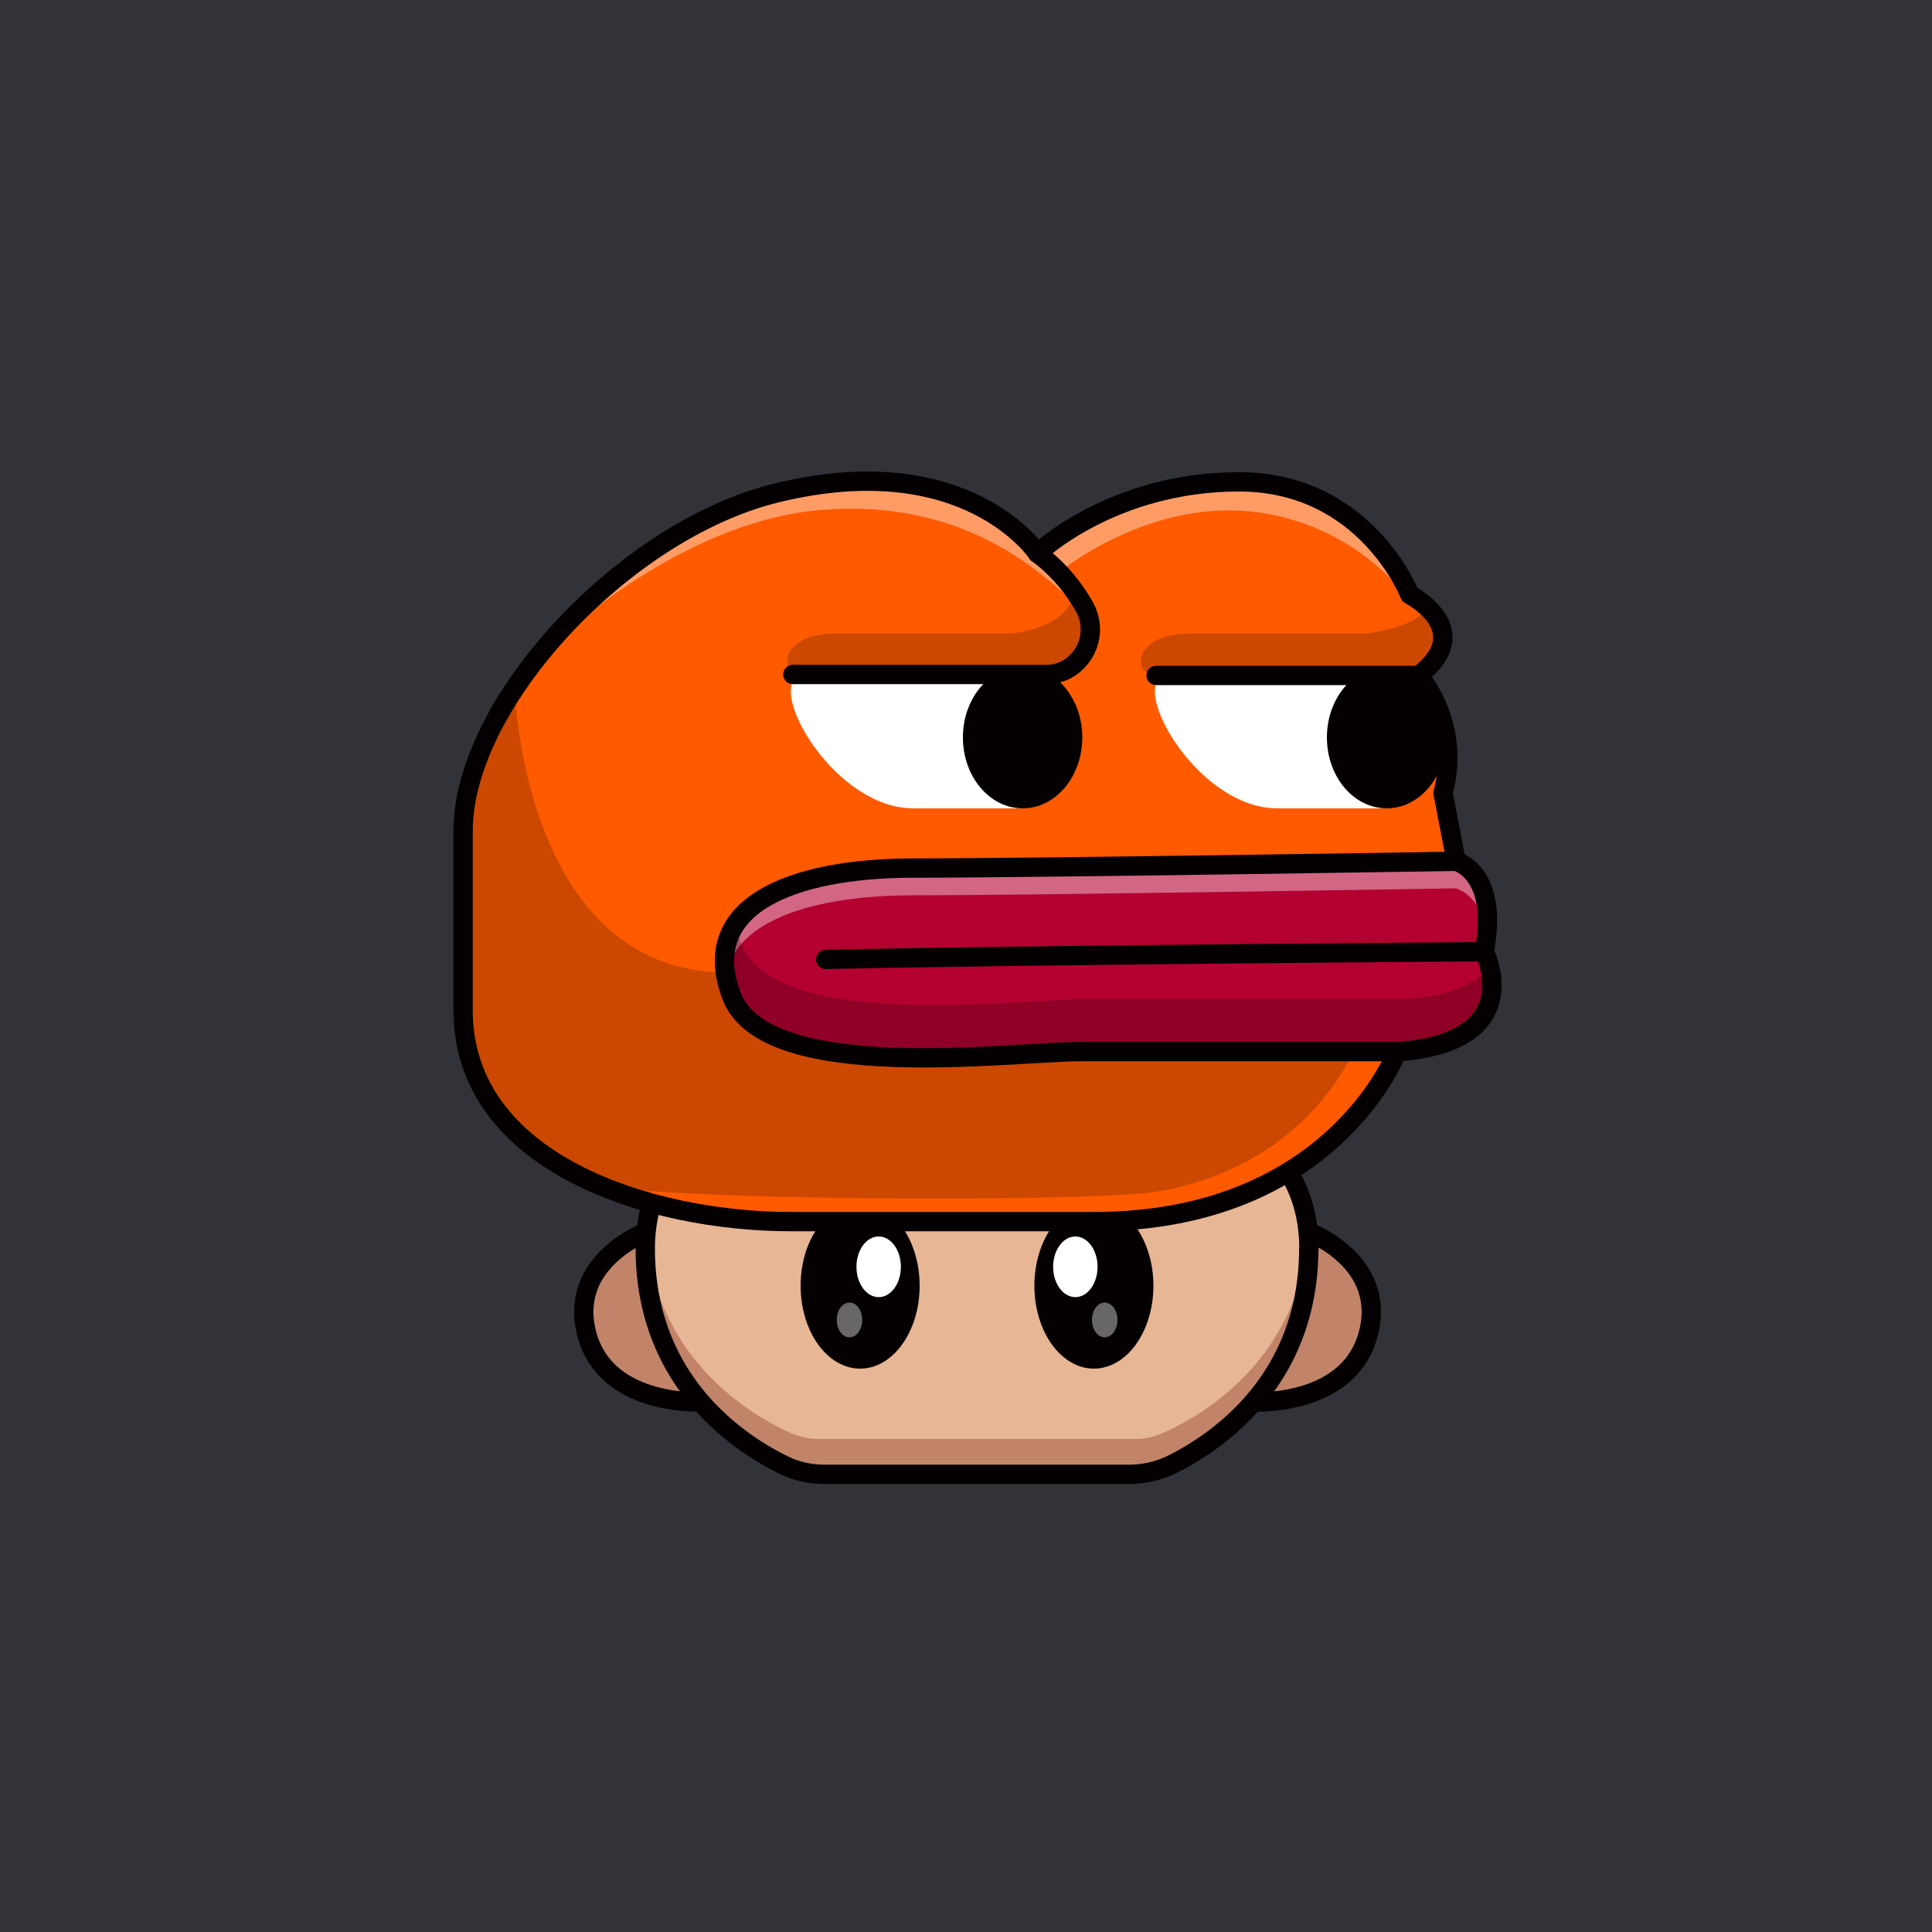 <svg id="a" xmlns="http://www.w3.org/2000/svg" viewBox="0 0 1000 1000"><defs><style>.d{opacity:.4}.d,.i,.j,.k,.l{stroke-width:0}.d,.j{fill:#fff}.d,.k{isolation:isolate}.n{fill:none}.i{fill:#c18469}.n{stroke:#040001;stroke-linecap:round;stroke-linejoin:round;stroke-width:10px}.k{opacity:.2}.k,.l{fill:#040001}</style></defs><path id="b" d="M-5-.1h1005.1V1004H-5V-.1Z" style="fill:#313338;stroke-width:0"/><g id="c"><path d="M-12.6-15.2h1037.1v1061.4h-1037V-15.2Z" style="fill:none;stroke-width:0"/><path class="i" d="M365.4 725.6s-50.8 3.7-61.5-34.4c-10.6-38.1 28.8-53.5 28.8-53.5s5.7 48.8 32.6 88h.1Z"/><path class="n" d="M365.4 725.6s-50.8 3.7-61.5-34.4c-10.6-38.1 30.5-53.5 30.5-53.5s4 48.8 31.1 88h0Z"/><path class="i" d="M646.5 725.6s50.8 3.7 61.5-34.4c10.7-38.1-28.8-53.5-28.8-53.5s-5.7 48.8-32.7 88Z"/><path class="n" d="M646.5 725.6s50.8 3.7 61.5-34.4c10.7-38.1-30.5-53.5-30.5-53.5s-4 48.8-31.1 88h0Z"/><path d="M677.5 646.7V645c-1.2-63.5-62.9-83.3-138-83.3h-67.7c-75 0-136.7 19.8-137.8 83.4v2.7c1 72.8 55.7 103.5 75.8 112.5 4.4 2 9.2 3 14 3h163.9c4.7 0 9.5-1.1 14-3 20.1-8.9 74.9-39.7 75.7-112.5V646.7Z" style="fill:#e7b695;stroke-width:0"/><path class="i" d="M601.6 741.8c-4.4 2-9 3-13.8 3H423.9c-4.8.1-9.5-.9-14-2.8-19.3-8.5-70.5-37.3-75.5-103.8l-.3 7v2.6c.9 72.9 55.6 103.6 75.7 112.6 4.5 2 9.2 3 14 3h163.9c4.9 0 9.6-1.1 14-3 20.2-8.9 75-39.7 75.8-112.5V645l-.3-7c-5 66.6-56.1 95.3-75.5 103.8l-.1-.1Z"/><ellipse class="l" cx="445.2" cy="665.5" rx="30.8" ry="42.9"/><ellipse class="j" cx="454.8" cy="655.7" rx="11.5" ry="15.7"/><ellipse class="d" cx="439.7" cy="683.2" rx="6.6" ry="9"/><ellipse class="l" cx="566.2" cy="665.5" rx="30.8" ry="42.9"/><ellipse class="j" cx="556.6" cy="655.7" rx="11.5" ry="15.7"/><ellipse class="d" cx="571.8" cy="683.2" rx="6.6" ry="9"/><path class="n" d="M677.5 646.7v-.6h0V645c-1.2-63.5-62.9-83.3-138-83.3h-67.7c-75 0-136.7 19.8-137.8 83.4v1h0v1.7h0c.8 68.4 49.4 99.7 72 110.7a47.7 47.7 0 0 0 21 4.6h157.6c7.2 0 14.3-1.6 21-4.6 22.4-10.9 71-42.3 71.8-110.7h0v-1.1h0Z"/><path d="M378.7 515.6c-17.6-46 29.5-66.3 94.5-66.3s280.5-3.5 280.5-3.5l-6.8-35.3c10-35.4-12.5-60.9-12.5-60.9 30.5-23.8-4.7-41.9-4.7-41.9s-22.5-58.3-88.4-58.3-104.3 37-104.3 37-36.5-55-134.7-31.2c-79.7 19.3-165.7 114.6-162.4 175 2.4 44.3 0 13.9 0 92.9s96.4 109.3 169.7 109.3h156.6c123.7 0 157-88 157-88H559.5c-36.3 0-163.2 17.3-180.9-28.7Z" style="fill:#ff5a00;stroke-width:0"/><path d="M768.1 492.6c8-41-14.5-46.8-14.5-46.8s-215.4 3.5-280.4 3.5-112.1 20.3-94.5 66.3c17.6 46 144.6 28.7 180.9 28.7H723c69-4.9 45-51.7 45-51.7Z" style="fill:#b40030;stroke-width:0"/><path class="d" d="M473.2 463.4c65 0 280.4-3.6 280.4-3.6s13.4 3.5 15.9 23.8c3.3-33-15.8-37.8-15.8-37.8s-215.5 3.5-280.5 3.5c-59.6 0-104.1 17-97.5 55.3 5.4-28.4 45.9-41.2 97.5-41.2Zm298.3 53.5c1.8-8.3-.3-16.3-2-20.8-.2 3.6-.6 7.1-1.4 10.6 1.6 3.2 2.7 6.7 3.3 10.2Z"/><path class="k" d="M728 517H564.4c-36.3 0-163.2 17.3-180.8-28.8a46.4 46.4 0 0 1-3-9.8c-6.4 9.7-7.7 22-1.9 37.2 17.7 46 144.6 28.7 181 28.7H723c51-3.6 51.3-30.2 47.8-43.7-6.4 8-19.1 14.7-42.9 16.4Z"/><path class="d" d="M287.6 332s63.8-61.7 136.8-68c73-6.2 112.9 30.5 134.1 50.3h2.8l-9.4-13.8-3.8-4.3s44.7-36.9 98.8-31.5c54.1 5.4 81 44.2 81 44.2S707.8 254 649.7 251c-58-3-104 29-104 29l-6.9 3.6H535l-3.2-1.7s-35.3-42.8-108.2-32.7c-54.5 7.6-127.5 58.5-136 82.8Z"/><path class="k" d="M265.9 349.4s1.7 152.2 109 154c0 0 .6 36 65.2 41.3s96.8.4 152.5 0 107.6-.3 107.6-.3S677 603.8 597.8 617c-41.7 5.5-253.6 4.2-284.1-3.3-30.5-7.6-69.2-41.8-73.9-77.3V430.2s-1.4-52.2 26-80.7Z"/><path class="j" d="M717.7 418.4h-56.6c-39.6 0-73.6-58-60.5-67.7h124.8l-7.7 67.6v.1Z"/><ellipse class="l" cx="717.7" cy="381.7" rx="30.9" ry="36.7"/><path class="j" d="M529.3 418.4h-56.6c-39.6 0-73.7-58-60.5-67.7H537l-7.7 67.6v.1Z"/><ellipse class="l" cx="529.3" cy="381.7" rx="30.9" ry="36.7"/><path class="k" d="M555.7 305.5s1.7 17.4-31.3 22.3h-90.2c-28.2 0-29 15.7-24.9 19.3S429 349 429 349h115.1s11.1.3 17.4-12.3c6.4-12.6-5.8-31.2-5.8-31.2m182.5 7s2.2 10.4-30.6 15.4h-90.4c-28 0-29 15.7-24.9 19.3s19.9 1.9 19.9 1.9h115s11 .3 17.5-12.3-6.5-24.2-6.5-24.2"/><path class="n" d="M723.1 544.3s-33.2 88-156.8 88H409.4c-73.3 0-169.7-30.4-169.7-109.4v-92.8c0-65.7 82.8-155.6 162.4-175 98.4-24 134.9 31.3 134.9 31.3s38.5-37 104.3-37 88.4 58.4 88.4 58.4 35.2 18 4.7 41.8c0 0 22.4 25.5 12.5 60.8l6.8 35.4s22.5 5.7 14.5 46.7c0 0 24 46.9-45 51.9v-.1h0Z"/><path class="n" d="M723.1 544.3H559.6c-36.3 0-163.3 17.4-180.9-28.7-17.6-46 29.5-66.3 94.5-66.3s280.5-3.5 280.5-3.5"/><path class="n" d="M768.1 492.6s-232.4 1.6-340.7 4M537 286.4c10 7.4 18.3 17 24.4 27.9a23.7 23.7 0 0 1-8.6 31.8c-3.4 2-7.3 3-11.2 3H410.4m324 .5h-136"/></g></svg>